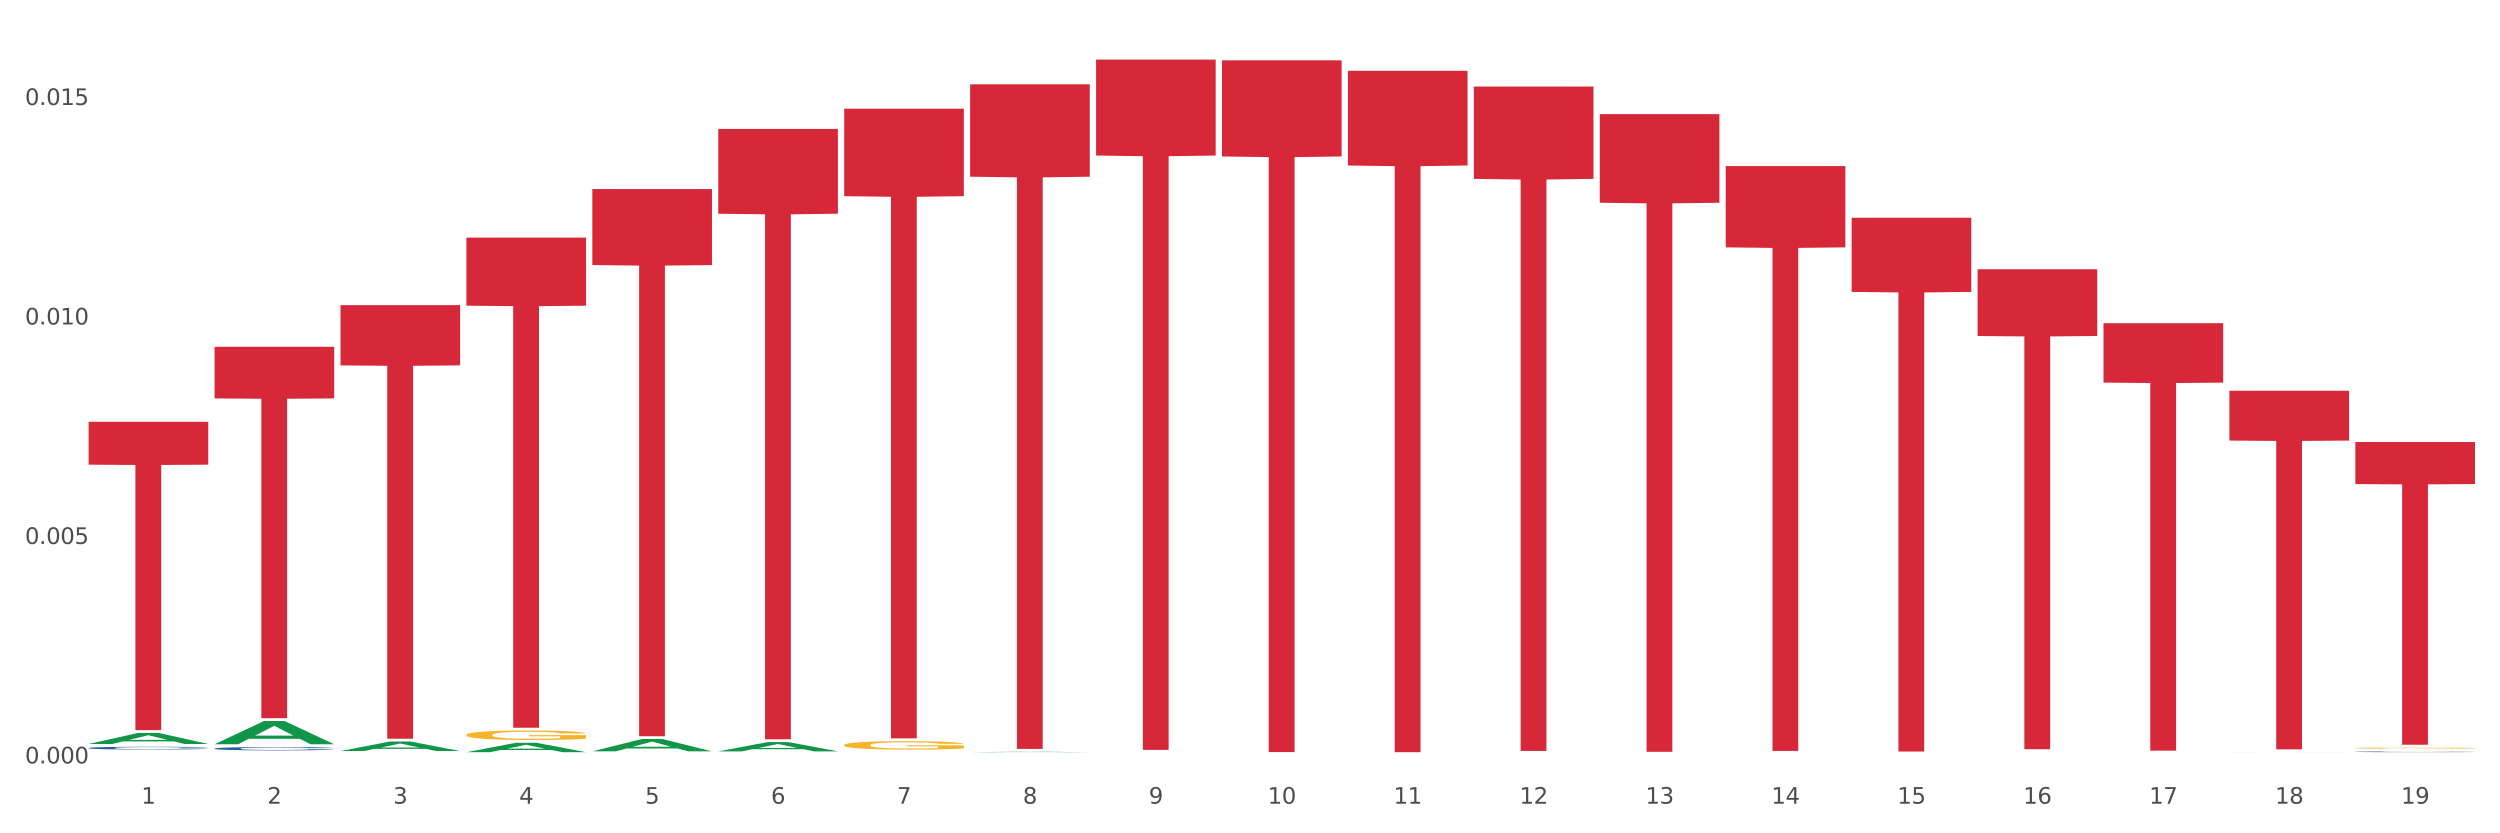 <?xml version="1.0" encoding="utf-8" standalone="no"?>
<!DOCTYPE svg PUBLIC "-//W3C//DTD SVG 1.1//EN"
  "http://www.w3.org/Graphics/SVG/1.1/DTD/svg11.dtd">
<svg xmlns:xlink="http://www.w3.org/1999/xlink" width="1080pt" height="360pt" viewBox="0 0 1080 360" xmlns="http://www.w3.org/2000/svg" version="1.1">
 <rect x="0" y="0" width="1080" height="360" fill="#333333" stroke="none"/>
 <defs>
  <style type="text/css">*{stroke-linejoin: round; stroke-linecap: butt}</style>
 </defs>
 <g id="figure_1">
  <g id="patch_1">
   <path d="M 0 360 
L 1080 360 
L 1080 0 
L 0 0 
z
" style="fill: #ffffff; stroke: #ffffff; stroke-linejoin: miter"/>
  </g>
  <g id="axes_1">
   <g id="matplotlib.axis_1">
    <g id="xtick_1">
     <g id="text_1">
      <!-- 1 -->
      <g style="fill: #4d4d4d" transform="translate(61.07 347.204) scale(0.096 -0.096)">
       <defs>
        <path id="DejaVuSans-31" d="M 794 531 
L 1825 531 
L 1825 4091 
L 703 3866 
L 703 4441 
L 1819 4666 
L 2450 4666 
L 2450 531 
L 3481 531 
L 3481 0 
L 794 0 
L 794 531 
z
" transform="scale(0.016)"/>
       </defs>
       <use xlink:href="#DejaVuSans-31"/>
      </g>
     </g>
    </g>
    <g id="xtick_2">
     <g id="text_2">
      <!-- 2 -->
      <g style="fill: #4d4d4d" transform="translate(115.472 347.204) scale(0.096 -0.096)">
       <defs>
        <path id="DejaVuSans-32" d="M 1228 531 
L 3431 531 
L 3431 0 
L 469 0 
L 469 531 
Q 828 903 1448 1529 
Q 2069 2156 2228 2338 
Q 2531 2678 2651 2914 
Q 2772 3150 2772 3378 
Q 2772 3750 2511 3984 
Q 2250 4219 1831 4219 
Q 1534 4219 1204 4116 
Q 875 4013 500 3803 
L 500 4441 
Q 881 4594 1212 4672 
Q 1544 4750 1819 4750 
Q 2544 4750 2975 4387 
Q 3406 4025 3406 3419 
Q 3406 3131 3298 2873 
Q 3191 2616 2906 2266 
Q 2828 2175 2409 1742 
Q 1991 1309 1228 531 
z
" transform="scale(0.016)"/>
       </defs>
       <use xlink:href="#DejaVuSans-32"/>
      </g>
     </g>
    </g>
    <g id="xtick_3">
     <g id="text_3">
      <!-- 3 -->
      <g style="fill: #4d4d4d" transform="translate(169.874 347.204) scale(0.096 -0.096)">
       <defs>
        <path id="DejaVuSans-33" d="M 2597 2516 
Q 3050 2419 3304 2112 
Q 3559 1806 3559 1356 
Q 3559 666 3084 287 
Q 2609 -91 1734 -91 
Q 1441 -91 1130 -33 
Q 819 25 488 141 
L 488 750 
Q 750 597 1062 519 
Q 1375 441 1716 441 
Q 2309 441 2620 675 
Q 2931 909 2931 1356 
Q 2931 1769 2642 2001 
Q 2353 2234 1838 2234 
L 1294 2234 
L 1294 2753 
L 1863 2753 
Q 2328 2753 2575 2939 
Q 2822 3125 2822 3475 
Q 2822 3834 2567 4026 
Q 2313 4219 1838 4219 
Q 1578 4219 1281 4162 
Q 984 4106 628 3988 
L 628 4550 
Q 988 4650 1302 4700 
Q 1616 4750 1894 4750 
Q 2613 4750 3031 4423 
Q 3450 4097 3450 3541 
Q 3450 3153 3228 2886 
Q 3006 2619 2597 2516 
z
" transform="scale(0.016)"/>
       </defs>
       <use xlink:href="#DejaVuSans-33"/>
      </g>
     </g>
    </g>
    <g id="xtick_4">
     <g id="text_4">
      <!-- 4 -->
      <g style="fill: #4d4d4d" transform="translate(224.276 347.204) scale(0.096 -0.096)">
       <defs>
        <path id="DejaVuSans-34" d="M 2419 4116 
L 825 1625 
L 2419 1625 
L 2419 4116 
z
M 2253 4666 
L 3047 4666 
L 3047 1625 
L 3713 1625 
L 3713 1100 
L 3047 1100 
L 3047 0 
L 2419 0 
L 2419 1100 
L 313 1100 
L 313 1709 
L 2253 4666 
z
" transform="scale(0.016)"/>
       </defs>
       <use xlink:href="#DejaVuSans-34"/>
      </g>
     </g>
    </g>
    <g id="xtick_5">
     <g id="text_5">
      <!-- 5 -->
      <g style="fill: #4d4d4d" transform="translate(278.678 347.204) scale(0.096 -0.096)">
       <defs>
        <path id="DejaVuSans-35" d="M 691 4666 
L 3169 4666 
L 3169 4134 
L 1269 4134 
L 1269 2991 
Q 1406 3038 1543 3061 
Q 1681 3084 1819 3084 
Q 2600 3084 3056 2656 
Q 3513 2228 3513 1497 
Q 3513 744 3044 326 
Q 2575 -91 1722 -91 
Q 1428 -91 1123 -41 
Q 819 9 494 109 
L 494 744 
Q 775 591 1075 516 
Q 1375 441 1709 441 
Q 2250 441 2565 725 
Q 2881 1009 2881 1497 
Q 2881 1984 2565 2268 
Q 2250 2553 1709 2553 
Q 1456 2553 1204 2497 
Q 953 2441 691 2322 
L 691 4666 
z
" transform="scale(0.016)"/>
       </defs>
       <use xlink:href="#DejaVuSans-35"/>
      </g>
     </g>
    </g>
    <g id="xtick_6">
     <g id="text_6">
      <!-- 6 -->
      <g style="fill: #4d4d4d" transform="translate(333.08 347.204) scale(0.096 -0.096)">
       <defs>
        <path id="DejaVuSans-36" d="M 2113 2584 
Q 1688 2584 1439 2293 
Q 1191 2003 1191 1497 
Q 1191 994 1439 701 
Q 1688 409 2113 409 
Q 2538 409 2786 701 
Q 3034 994 3034 1497 
Q 3034 2003 2786 2293 
Q 2538 2584 2113 2584 
z
M 3366 4563 
L 3366 3988 
Q 3128 4100 2886 4159 
Q 2644 4219 2406 4219 
Q 1781 4219 1451 3797 
Q 1122 3375 1075 2522 
Q 1259 2794 1537 2939 
Q 1816 3084 2150 3084 
Q 2853 3084 3261 2657 
Q 3669 2231 3669 1497 
Q 3669 778 3244 343 
Q 2819 -91 2113 -91 
Q 1303 -91 875 529 
Q 447 1150 447 2328 
Q 447 3434 972 4092 
Q 1497 4750 2381 4750 
Q 2619 4750 2861 4703 
Q 3103 4656 3366 4563 
z
" transform="scale(0.016)"/>
       </defs>
       <use xlink:href="#DejaVuSans-36"/>
      </g>
     </g>
    </g>
    <g id="xtick_7">
     <g id="text_7">
      <!-- 7 -->
      <g style="fill: #4d4d4d" transform="translate(387.482 347.204) scale(0.096 -0.096)">
       <defs>
        <path id="DejaVuSans-37" d="M 525 4666 
L 3525 4666 
L 3525 4397 
L 1831 0 
L 1172 0 
L 2766 4134 
L 525 4134 
L 525 4666 
z
" transform="scale(0.016)"/>
       </defs>
       <use xlink:href="#DejaVuSans-37"/>
      </g>
     </g>
    </g>
    <g id="xtick_8">
     <g id="text_8">
      <!-- 8 -->
      <g style="fill: #4d4d4d" transform="translate(441.884 347.204) scale(0.096 -0.096)">
       <defs>
        <path id="DejaVuSans-38" d="M 2034 2216 
Q 1584 2216 1326 1975 
Q 1069 1734 1069 1313 
Q 1069 891 1326 650 
Q 1584 409 2034 409 
Q 2484 409 2743 651 
Q 3003 894 3003 1313 
Q 3003 1734 2745 1975 
Q 2488 2216 2034 2216 
z
M 1403 2484 
Q 997 2584 770 2862 
Q 544 3141 544 3541 
Q 544 4100 942 4425 
Q 1341 4750 2034 4750 
Q 2731 4750 3128 4425 
Q 3525 4100 3525 3541 
Q 3525 3141 3298 2862 
Q 3072 2584 2669 2484 
Q 3125 2378 3379 2068 
Q 3634 1759 3634 1313 
Q 3634 634 3220 271 
Q 2806 -91 2034 -91 
Q 1263 -91 848 271 
Q 434 634 434 1313 
Q 434 1759 690 2068 
Q 947 2378 1403 2484 
z
M 1172 3481 
Q 1172 3119 1398 2916 
Q 1625 2713 2034 2713 
Q 2441 2713 2670 2916 
Q 2900 3119 2900 3481 
Q 2900 3844 2670 4047 
Q 2441 4250 2034 4250 
Q 1625 4250 1398 4047 
Q 1172 3844 1172 3481 
z
" transform="scale(0.016)"/>
       </defs>
       <use xlink:href="#DejaVuSans-38"/>
      </g>
     </g>
    </g>
    <g id="xtick_9">
     <g id="text_9">
      <!-- 9 -->
      <g style="fill: #4d4d4d" transform="translate(496.286 347.204) scale(0.096 -0.096)">
       <defs>
        <path id="DejaVuSans-39" d="M 703 97 
L 703 672 
Q 941 559 1184 500 
Q 1428 441 1663 441 
Q 2288 441 2617 861 
Q 2947 1281 2994 2138 
Q 2813 1869 2534 1725 
Q 2256 1581 1919 1581 
Q 1219 1581 811 2004 
Q 403 2428 403 3163 
Q 403 3881 828 4315 
Q 1253 4750 1959 4750 
Q 2769 4750 3195 4129 
Q 3622 3509 3622 2328 
Q 3622 1225 3098 567 
Q 2575 -91 1691 -91 
Q 1453 -91 1209 -44 
Q 966 3 703 97 
z
M 1959 2075 
Q 2384 2075 2632 2365 
Q 2881 2656 2881 3163 
Q 2881 3666 2632 3958 
Q 2384 4250 1959 4250 
Q 1534 4250 1286 3958 
Q 1038 3666 1038 3163 
Q 1038 2656 1286 2365 
Q 1534 2075 1959 2075 
z
" transform="scale(0.016)"/>
       </defs>
       <use xlink:href="#DejaVuSans-39"/>
      </g>
     </g>
    </g>
    <g id="xtick_10">
     <g id="text_10">
      <!-- 10 -->
      <g style="fill: #4d4d4d" transform="translate(547.634 347.204) scale(0.096 -0.096)">
       <defs>
        <path id="DejaVuSans-30" d="M 2034 4250 
Q 1547 4250 1301 3770 
Q 1056 3291 1056 2328 
Q 1056 1369 1301 889 
Q 1547 409 2034 409 
Q 2525 409 2770 889 
Q 3016 1369 3016 2328 
Q 3016 3291 2770 3770 
Q 2525 4250 2034 4250 
z
M 2034 4750 
Q 2819 4750 3233 4129 
Q 3647 3509 3647 2328 
Q 3647 1150 3233 529 
Q 2819 -91 2034 -91 
Q 1250 -91 836 529 
Q 422 1150 422 2328 
Q 422 3509 836 4129 
Q 1250 4750 2034 4750 
z
" transform="scale(0.016)"/>
       </defs>
       <use xlink:href="#DejaVuSans-31"/>
       <use xlink:href="#DejaVuSans-30" transform="translate(63.623 0)"/>
      </g>
     </g>
    </g>
    <g id="xtick_11">
     <g id="text_11">
      <!-- 11 -->
      <g style="fill: #4d4d4d" transform="translate(602.035 347.204) scale(0.096 -0.096)">
       <use xlink:href="#DejaVuSans-31"/>
       <use xlink:href="#DejaVuSans-31" transform="translate(63.623 0)"/>
      </g>
     </g>
    </g>
    <g id="xtick_12">
     <g id="text_12">
      <!-- 12 -->
      <g style="fill: #4d4d4d" transform="translate(656.437 347.204) scale(0.096 -0.096)">
       <use xlink:href="#DejaVuSans-31"/>
       <use xlink:href="#DejaVuSans-32" transform="translate(63.623 0)"/>
      </g>
     </g>
    </g>
    <g id="xtick_13">
     <g id="text_13">
      <!-- 13 -->
      <g style="fill: #4d4d4d" transform="translate(710.839 347.204) scale(0.096 -0.096)">
       <use xlink:href="#DejaVuSans-31"/>
       <use xlink:href="#DejaVuSans-33" transform="translate(63.623 0)"/>
      </g>
     </g>
    </g>
    <g id="xtick_14">
     <g id="text_14">
      <!-- 14 -->
      <g style="fill: #4d4d4d" transform="translate(765.241 347.204) scale(0.096 -0.096)">
       <use xlink:href="#DejaVuSans-31"/>
       <use xlink:href="#DejaVuSans-34" transform="translate(63.623 0)"/>
      </g>
     </g>
    </g>
    <g id="xtick_15">
     <g id="text_15">
      <!-- 15 -->
      <g style="fill: #4d4d4d" transform="translate(819.643 347.204) scale(0.096 -0.096)">
       <use xlink:href="#DejaVuSans-31"/>
       <use xlink:href="#DejaVuSans-35" transform="translate(63.623 0)"/>
      </g>
     </g>
    </g>
    <g id="xtick_16">
     <g id="text_16">
      <!-- 16 -->
      <g style="fill: #4d4d4d" transform="translate(874.045 347.204) scale(0.096 -0.096)">
       <use xlink:href="#DejaVuSans-31"/>
       <use xlink:href="#DejaVuSans-36" transform="translate(63.623 0)"/>
      </g>
     </g>
    </g>
    <g id="xtick_17">
     <g id="text_17">
      <!-- 17 -->
      <g style="fill: #4d4d4d" transform="translate(928.447 347.204) scale(0.096 -0.096)">
       <use xlink:href="#DejaVuSans-31"/>
       <use xlink:href="#DejaVuSans-37" transform="translate(63.623 0)"/>
      </g>
     </g>
    </g>
    <g id="xtick_18">
     <g id="text_18">
      <!-- 18 -->
      <g style="fill: #4d4d4d" transform="translate(982.849 347.204) scale(0.096 -0.096)">
       <use xlink:href="#DejaVuSans-31"/>
       <use xlink:href="#DejaVuSans-38" transform="translate(63.623 0)"/>
      </g>
     </g>
    </g>
    <g id="xtick_19">
     <g id="text_19">
      <!-- 19 -->
      <g style="fill: #4d4d4d" transform="translate(1037.251 347.204) scale(0.096 -0.096)">
       <use xlink:href="#DejaVuSans-31"/>
       <use xlink:href="#DejaVuSans-39" transform="translate(63.623 0)"/>
      </g>
     </g>
    </g>
    <g id="xtick_20"/>
    <g id="xtick_21"/>
    <g id="xtick_22"/>
    <g id="xtick_23"/>
    <g id="xtick_24"/>
    <g id="xtick_25"/>
    <g id="xtick_26"/>
    <g id="xtick_27"/>
    <g id="xtick_28"/>
    <g id="xtick_29"/>
    <g id="xtick_30"/>
    <g id="xtick_31"/>
    <g id="xtick_32"/>
    <g id="xtick_33"/>
    <g id="xtick_34"/>
    <g id="xtick_35"/>
    <g id="xtick_36"/>
    <g id="xtick_37"/>
   </g>
   <g id="matplotlib.axis_2">
    <g id="ytick_1">
     <g id="text_20">
      <!-- 0.000 -->
      <g style="fill: #4d4d4d" transform="translate(10.8 329.798) scale(0.096 -0.096)">
       <defs>
        <path id="DejaVuSans-2e" d="M 684 794 
L 1344 794 
L 1344 0 
L 684 0 
L 684 794 
z
" transform="scale(0.016)"/>
       </defs>
       <use xlink:href="#DejaVuSans-30"/>
       <use xlink:href="#DejaVuSans-2e" transform="translate(63.623 0)"/>
       <use xlink:href="#DejaVuSans-30" transform="translate(95.41 0)"/>
       <use xlink:href="#DejaVuSans-30" transform="translate(159.033 0)"/>
       <use xlink:href="#DejaVuSans-30" transform="translate(222.656 0)"/>
      </g>
     </g>
    </g>
    <g id="ytick_2">
     <g id="text_21">
      <!-- 0.005 -->
      <g style="fill: #4d4d4d" transform="translate(10.8 234.988) scale(0.096 -0.096)">
       <use xlink:href="#DejaVuSans-30"/>
       <use xlink:href="#DejaVuSans-2e" transform="translate(63.623 0)"/>
       <use xlink:href="#DejaVuSans-30" transform="translate(95.41 0)"/>
       <use xlink:href="#DejaVuSans-30" transform="translate(159.033 0)"/>
       <use xlink:href="#DejaVuSans-35" transform="translate(222.656 0)"/>
      </g>
     </g>
    </g>
    <g id="ytick_3">
     <g id="text_22">
      <!-- 0.010 -->
      <g style="fill: #4d4d4d" transform="translate(10.8 140.178) scale(0.096 -0.096)">
       <use xlink:href="#DejaVuSans-30"/>
       <use xlink:href="#DejaVuSans-2e" transform="translate(63.623 0)"/>
       <use xlink:href="#DejaVuSans-30" transform="translate(95.41 0)"/>
       <use xlink:href="#DejaVuSans-31" transform="translate(159.033 0)"/>
       <use xlink:href="#DejaVuSans-30" transform="translate(222.656 0)"/>
      </g>
     </g>
    </g>
    <g id="ytick_4">
     <g id="text_23">
      <!-- 0.015 -->
      <g style="fill: #4d4d4d" transform="translate(10.8 45.368) scale(0.096 -0.096)">
       <use xlink:href="#DejaVuSans-30"/>
       <use xlink:href="#DejaVuSans-2e" transform="translate(63.623 0)"/>
       <use xlink:href="#DejaVuSans-30" transform="translate(95.41 0)"/>
       <use xlink:href="#DejaVuSans-31" transform="translate(159.033 0)"/>
       <use xlink:href="#DejaVuSans-35" transform="translate(222.656 0)"/>
      </g>
     </g>
    </g>
    <g id="ytick_5"/>
    <g id="ytick_6"/>
    <g id="ytick_7"/>
   </g>
   <g id="PolyCollection_1">
    <path d="M 38.283 321.393 
L 38.336 321.388 
L 59.648 316.623 
L 68.493 316.619 
L 89.965 321.402 
L 79.735 321.402 
L 75.1 320.288 
L 53.095 320.288 
L 52.935 320.306 
L 48.46 321.402 
L 38.283 321.402 
L 38.283 321.393 
L 55.865 319.623 
L 72.329 319.619 
L 64.177 317.638 
L 64.071 317.629 
L 63.964 317.643 
L 55.812 319.619 
L 55.865 319.623 
L 38.283 321.393 
z
" clip-path="url(#pe562f6a791)" style="fill: #109648"/>
    <path d="M 1017.518 324.771 
L 1017.579 324.77 
L 1017.579 324.762 
L 1017.763 324.751 
L 1018.434 324.73 
L 1019.29 324.714 
L 1020.756 324.696 
L 1021.55 324.688 
L 1022.589 324.68 
L 1024.727 324.666 
L 1027.17 324.654 
L 1028.881 324.647 
L 1030.164 324.643 
L 1033.035 324.636 
L 1034.684 324.632 
L 1036.395 324.63 
L 1037.861 324.628 
L 1040.305 324.626 
L 1042.259 324.625 
L 1044.52 324.625 
L 1046.414 324.625 
L 1048.918 324.626 
L 1052.584 324.63 
L 1053.989 324.632 
L 1055.882 324.635 
L 1057.837 324.64 
L 1059.426 324.645 
L 1061.258 324.652 
L 1063.152 324.661 
L 1064.985 324.672 
L 1066.268 324.682 
L 1067.306 324.693 
L 1068.223 324.707 
L 1068.895 324.721 
L 1069.2 324.733 
L 1058.021 324.733 
L 1057.715 324.722 
L 1057.104 324.71 
L 1056.493 324.702 
L 1055.821 324.696 
L 1054.783 324.688 
L 1053.866 324.684 
L 1052.339 324.678 
L 1050.934 324.675 
L 1049.773 324.672 
L 1048.368 324.671 
L 1045.375 324.669 
L 1043.237 324.669 
L 1041.893 324.67 
L 1040.244 324.671 
L 1038.838 324.673 
L 1037.189 324.677 
L 1035.906 324.68 
L 1034.623 324.686 
L 1033.89 324.689 
L 1032.791 324.696 
L 1032.057 324.701 
L 1031.08 324.71 
L 1030.53 324.717 
L 1029.553 324.734 
L 1029.125 324.746 
L 1028.942 324.755 
L 1028.82 324.764 
L 1028.82 324.81 
L 1029.186 324.831 
L 1029.492 324.84 
L 1029.98 324.85 
L 1030.897 324.863 
L 1032.241 324.876 
L 1033.646 324.885 
L 1034.807 324.891 
L 1035.906 324.895 
L 1037.006 324.898 
L 1038.35 324.901 
L 1039.449 324.903 
L 1041.099 324.905 
L 1043.054 324.906 
L 1044.581 324.906 
L 1047.696 324.904 
L 1049.102 324.903 
L 1050.445 324.901 
L 1051.912 324.897 
L 1053.072 324.894 
L 1053.744 324.891 
L 1054.844 324.885 
L 1055.699 324.88 
L 1056.432 324.873 
L 1056.921 324.867 
L 1057.471 324.858 
L 1057.898 324.848 
L 1058.021 324.842 
L 1069.2 324.842 
L 1068.956 324.853 
L 1068.528 324.863 
L 1067.673 324.877 
L 1067.001 324.885 
L 1065.962 324.895 
L 1064.863 324.904 
L 1063.335 324.913 
L 1061.93 324.92 
L 1060.464 324.925 
L 1058.876 324.931 
L 1056.005 324.938 
L 1054.966 324.94 
L 1052.767 324.944 
L 1051.056 324.946 
L 1048.552 324.948 
L 1045.986 324.949 
L 1043.298 324.95 
L 1040.915 324.949 
L 1038.289 324.947 
L 1036.639 324.945 
L 1034.807 324.943 
L 1032.668 324.939 
L 1030.652 324.933 
L 1028.759 324.928 
L 1026.987 324.921 
L 1025.338 324.913 
L 1023.199 324.9 
L 1021.611 324.888 
L 1020.45 324.876 
L 1019.656 324.866 
L 1018.862 324.854 
L 1018.434 324.845 
L 1017.763 324.825 
L 1017.518 324.805 
L 1017.518 324.771 
z
" clip-path="url(#pe562f6a791)" style="fill: #255c99"/>
    <path d="M 364.695 321.872 
L 364.756 321.868 
L 364.756 321.748 
L 364.878 321.645 
L 365.488 321.395 
L 366.403 321.188 
L 367.074 321.078 
L 367.746 320.988 
L 368.539 320.898 
L 369.515 320.804 
L 371.285 320.668 
L 372.383 320.598 
L 373.725 320.524 
L 376.166 320.417 
L 377.936 320.357 
L 379.766 320.307 
L 382.756 320.247 
L 384.708 320.221 
L 386.783 320.201 
L 389.285 320.187 
L 391.176 320.184 
L 395.326 320.194 
L 398.865 320.224 
L 400.573 320.247 
L 402.77 320.287 
L 403.929 320.314 
L 405.821 320.367 
L 407.773 320.437 
L 409.115 320.498 
L 411.129 320.611 
L 412.654 320.724 
L 414.058 320.864 
L 414.79 320.961 
L 415.339 321.051 
L 415.827 321.155 
L 416.316 321.318 
L 405.332 321.318 
L 404.905 321.201 
L 404.234 321.091 
L 403.258 320.985 
L 402.404 320.918 
L 400.939 320.834 
L 399.597 320.781 
L 398.193 320.741 
L 396.485 320.708 
L 395.142 320.691 
L 393.251 320.678 
L 389.529 320.681 
L 387.027 320.708 
L 385.319 320.741 
L 384.22 320.771 
L 383.244 320.804 
L 382.146 320.851 
L 380.864 320.921 
L 379.949 320.985 
L 379.034 321.065 
L 378.302 321.145 
L 377.63 321.238 
L 377.081 321.338 
L 376.654 321.441 
L 376.288 321.568 
L 375.983 321.778 
L 375.983 322.235 
L 376.105 322.339 
L 376.41 322.475 
L 376.776 322.579 
L 377.386 322.702 
L 377.936 322.786 
L 378.973 322.906 
L 380.132 323.006 
L 381.047 323.069 
L 381.963 323.123 
L 383.549 323.196 
L 385.319 323.256 
L 386.844 323.293 
L 388.919 323.326 
L 390.322 323.339 
L 391.542 323.346 
L 394.532 323.346 
L 396.668 323.336 
L 399.048 323.313 
L 400.878 323.283 
L 402.404 323.246 
L 404.112 323.186 
L 405.21 323.129 
L 405.21 322.432 
L 391.787 322.429 
L 391.787 321.965 
L 416.377 321.965 
L 416.377 323.326 
L 415.339 323.396 
L 414.18 323.459 
L 412.96 323.516 
L 411.129 323.586 
L 408.932 323.653 
L 406.98 323.7 
L 404.905 323.74 
L 402.465 323.776 
L 399.292 323.81 
L 397.339 323.823 
L 394.898 323.833 
L 392.031 323.836 
L 389.529 323.83 
L 387.088 323.813 
L 384.525 323.783 
L 382.024 323.74 
L 380.132 323.696 
L 378.241 323.643 
L 376.227 323.573 
L 374.641 323.506 
L 373.42 323.446 
L 372.078 323.369 
L 370.613 323.269 
L 369.515 323.179 
L 368.539 323.086 
L 367.502 322.966 
L 366.769 322.862 
L 366.037 322.732 
L 365.61 322.636 
L 365.122 322.486 
L 364.756 322.275 
L 364.695 321.872 
z
" clip-path="url(#pe562f6a791)" style="fill: #f7b32b"/>
    <path d="M 1017.518 190.95 
L 1069.2 190.95 
L 1069.2 209.125 
L 1048.87 209.248 
L 1048.87 321.739 
L 1037.726 321.739 
L 1037.726 209.248 
L 1017.518 209.125 
L 1017.518 191.073 
L 1017.518 190.95 
z
" clip-path="url(#pe562f6a791)" style="fill: #d62839"/>
    <path d="M 963.116 168.804 
L 1014.798 168.804 
L 1014.798 190.331 
L 994.468 190.477 
L 994.468 323.713 
L 983.324 323.713 
L 983.324 190.477 
L 963.116 190.331 
L 963.116 168.949 
L 963.116 168.804 
z
" clip-path="url(#pe562f6a791)" style="fill: #d62839"/>
    <path d="M 908.714 139.635 
L 960.396 139.635 
L 960.396 165.297 
L 940.066 165.471 
L 940.066 324.302 
L 928.922 324.302 
L 928.922 165.471 
L 908.714 165.297 
L 908.714 139.808 
L 908.714 139.635 
z
" clip-path="url(#pe562f6a791)" style="fill: #d62839"/>
    <path d="M 854.312 116.337 
L 905.994 116.337 
L 905.994 145.146 
L 885.664 145.34 
L 885.664 323.644 
L 874.52 323.644 
L 874.52 145.34 
L 854.312 145.146 
L 854.312 116.532 
L 854.312 116.337 
z
" clip-path="url(#pe562f6a791)" style="fill: #d62839"/>
    <path d="M 799.91 94.067 
L 851.592 94.067 
L 851.592 126.111 
L 831.262 126.328 
L 831.262 324.652 
L 820.118 324.652 
L 820.118 126.328 
L 799.91 126.111 
L 799.91 94.284 
L 799.91 94.067 
z
" clip-path="url(#pe562f6a791)" style="fill: #d62839"/>
    <path d="M 745.508 71.747 
L 797.19 71.747 
L 797.19 106.857 
L 776.86 107.095 
L 776.86 324.4 
L 765.716 324.4 
L 765.716 107.095 
L 745.508 106.857 
L 745.508 71.984 
L 745.508 71.747 
z
" clip-path="url(#pe562f6a791)" style="fill: #d62839"/>
    <path d="M 691.106 49.305 
L 742.788 49.305 
L 742.788 87.585 
L 722.458 87.844 
L 722.458 324.766 
L 711.314 324.766 
L 711.314 87.844 
L 691.106 87.585 
L 691.106 49.564 
L 691.106 49.305 
z
" clip-path="url(#pe562f6a791)" style="fill: #d62839"/>
    <path d="M 636.704 37.388 
L 688.386 37.388 
L 688.386 77.275 
L 668.057 77.545 
L 668.057 324.414 
L 656.912 324.414 
L 656.912 77.545 
L 636.704 77.275 
L 636.704 37.658 
L 636.704 37.388 
z
" clip-path="url(#pe562f6a791)" style="fill: #d62839"/>
    <path d="M 582.303 30.591 
L 633.984 30.591 
L 633.984 71.497 
L 613.655 71.774 
L 613.655 324.95 
L 602.51 324.95 
L 602.51 71.774 
L 582.303 71.497 
L 582.303 30.868 
L 582.303 30.591 
z
" clip-path="url(#pe562f6a791)" style="fill: #d62839"/>
    <path d="M 527.901 26.068 
L 579.582 26.068 
L 579.582 67.595 
L 559.253 67.875 
L 559.253 324.893 
L 548.108 324.893 
L 548.108 67.875 
L 527.901 67.595 
L 527.901 26.348 
L 527.901 26.068 
z
" clip-path="url(#pe562f6a791)" style="fill: #d62839"/>
    <path d="M 473.499 25.759 
L 525.18 25.759 
L 525.18 67.195 
L 504.851 67.475 
L 504.851 323.929 
L 493.706 323.929 
L 493.706 67.475 
L 473.499 67.195 
L 473.499 26.039 
L 473.499 25.759 
z
" clip-path="url(#pe562f6a791)" style="fill: #d62839"/>
    <path d="M 419.097 36.443 
L 470.779 36.443 
L 470.779 76.34 
L 450.449 76.61 
L 450.449 323.538 
L 439.304 323.538 
L 439.304 76.61 
L 419.097 76.34 
L 419.097 36.713 
L 419.097 36.443 
z
" clip-path="url(#pe562f6a791)" style="fill: #d62839"/>
    <path d="M 364.695 46.95 
L 416.377 46.95 
L 416.377 84.754 
L 396.047 85.009 
L 396.047 318.982 
L 384.902 318.982 
L 384.902 85.009 
L 364.695 84.754 
L 364.695 47.206 
L 364.695 46.95 
z
" clip-path="url(#pe562f6a791)" style="fill: #d62839"/>
    <path d="M 310.293 55.685 
L 361.975 55.685 
L 361.975 92.329 
L 341.645 92.576 
L 341.645 319.371 
L 330.5 319.371 
L 330.5 92.576 
L 310.293 92.329 
L 310.293 55.932 
L 310.293 55.685 
z
" clip-path="url(#pe562f6a791)" style="fill: #d62839"/>
    <path d="M 255.891 81.664 
L 307.573 81.664 
L 307.573 114.514 
L 287.243 114.736 
L 287.243 318.053 
L 276.098 318.053 
L 276.098 114.736 
L 255.891 114.514 
L 255.891 81.886 
L 255.891 81.664 
z
" clip-path="url(#pe562f6a791)" style="fill: #d62839"/>
    <path d="M 201.489 102.631 
L 253.171 102.631 
L 253.171 132.057 
L 232.841 132.256 
L 232.841 314.379 
L 221.696 314.379 
L 221.696 132.256 
L 201.489 132.057 
L 201.489 102.83 
L 201.489 102.631 
z
" clip-path="url(#pe562f6a791)" style="fill: #d62839"/>
    <path d="M 147.087 131.819 
L 198.769 131.819 
L 198.769 157.848 
L 178.439 158.024 
L 178.439 319.126 
L 167.294 319.126 
L 167.294 158.024 
L 147.087 157.848 
L 147.087 131.995 
L 147.087 131.819 
z
" clip-path="url(#pe562f6a791)" style="fill: #d62839"/>
    <path d="M 92.685 149.82 
L 144.367 149.82 
L 144.367 172.116 
L 124.037 172.266 
L 124.037 310.256 
L 112.892 310.256 
L 112.892 172.266 
L 92.685 172.116 
L 92.685 149.971 
L 92.685 149.82 
z
" clip-path="url(#pe562f6a791)" style="fill: #d62839"/>
    <path d="M 38.283 182.229 
L 89.965 182.229 
L 89.965 200.738 
L 69.635 200.863 
L 69.635 315.417 
L 58.49 315.417 
L 58.49 200.863 
L 38.283 200.738 
L 38.283 182.354 
L 38.283 182.229 
z
" clip-path="url(#pe562f6a791)" style="fill: #d62839"/>
    <path d="M 1017.518 323.164 
L 1017.579 323.163 
L 1017.579 323.147 
L 1017.701 323.134 
L 1018.311 323.101 
L 1019.227 323.073 
L 1019.898 323.059 
L 1020.569 323.047 
L 1021.362 323.035 
L 1022.339 323.023 
L 1024.108 323.005 
L 1025.206 322.996 
L 1026.549 322.986 
L 1028.989 322.972 
L 1030.759 322.964 
L 1032.589 322.957 
L 1035.579 322.949 
L 1037.532 322.946 
L 1039.606 322.943 
L 1042.108 322.941 
L 1044 322.941 
L 1048.149 322.942 
L 1051.688 322.946 
L 1053.396 322.949 
L 1055.593 322.955 
L 1056.752 322.958 
L 1058.644 322.965 
L 1060.597 322.974 
L 1061.939 322.982 
L 1063.952 322.997 
L 1065.478 323.012 
L 1066.881 323.031 
L 1067.614 323.044 
L 1068.163 323.055 
L 1068.651 323.069 
L 1069.139 323.091 
L 1058.156 323.091 
L 1057.729 323.075 
L 1057.058 323.061 
L 1056.081 323.047 
L 1055.227 323.038 
L 1053.763 323.027 
L 1052.42 323.02 
L 1051.017 323.014 
L 1049.308 323.01 
L 1047.966 323.008 
L 1046.074 323.006 
L 1042.352 323.007 
L 1039.851 323.01 
L 1038.142 323.014 
L 1037.044 323.018 
L 1036.067 323.023 
L 1034.969 323.029 
L 1033.688 323.038 
L 1032.773 323.047 
L 1031.857 323.057 
L 1031.125 323.068 
L 1030.454 323.08 
L 1029.905 323.093 
L 1029.478 323.107 
L 1029.111 323.124 
L 1028.806 323.151 
L 1028.806 323.212 
L 1028.928 323.225 
L 1029.234 323.243 
L 1029.6 323.257 
L 1030.21 323.273 
L 1030.759 323.284 
L 1031.796 323.3 
L 1032.956 323.313 
L 1033.871 323.322 
L 1034.786 323.329 
L 1036.373 323.339 
L 1038.142 323.347 
L 1039.668 323.351 
L 1041.742 323.356 
L 1043.146 323.358 
L 1044.366 323.358 
L 1047.356 323.358 
L 1049.491 323.357 
L 1051.871 323.354 
L 1053.702 323.35 
L 1055.227 323.345 
L 1056.935 323.337 
L 1058.034 323.33 
L 1058.034 323.238 
L 1044.61 323.237 
L 1044.61 323.176 
L 1069.2 323.176 
L 1069.2 323.356 
L 1068.163 323.365 
L 1067.003 323.373 
L 1065.783 323.381 
L 1063.952 323.39 
L 1061.756 323.399 
L 1059.803 323.405 
L 1057.729 323.41 
L 1055.288 323.415 
L 1052.115 323.42 
L 1050.163 323.421 
L 1047.722 323.423 
L 1044.854 323.423 
L 1042.352 323.422 
L 1039.912 323.42 
L 1037.349 323.416 
L 1034.847 323.41 
L 1032.956 323.405 
L 1031.064 323.398 
L 1029.05 323.388 
L 1027.464 323.38 
L 1026.244 323.372 
L 1024.901 323.362 
L 1023.437 323.348 
L 1022.339 323.336 
L 1021.362 323.324 
L 1020.325 323.308 
L 1019.593 323.295 
L 1018.861 323.277 
L 1018.433 323.265 
L 1017.945 323.245 
L 1017.579 323.217 
L 1017.518 323.164 
z
" clip-path="url(#pe562f6a791)" style="fill: #f7b32b"/>
    <path d="M 963.116 324.93 
L 963.177 324.93 
L 963.177 324.929 
L 963.299 324.928 
L 963.909 324.926 
L 964.825 324.924 
L 965.496 324.923 
L 966.167 324.922 
L 966.96 324.921 
L 967.937 324.92 
L 969.706 324.919 
L 970.804 324.918 
L 972.147 324.917 
L 974.587 324.916 
L 976.357 324.916 
L 978.188 324.915 
L 981.177 324.915 
L 983.13 324.915 
L 985.205 324.914 
L 987.706 324.914 
L 989.598 324.914 
L 993.747 324.914 
L 997.286 324.915 
L 998.995 324.915 
L 1001.191 324.915 
L 1002.35 324.915 
L 1004.242 324.916 
L 1006.195 324.917 
L 1007.537 324.917 
L 1009.551 324.918 
L 1011.076 324.919 
L 1012.479 324.921 
L 1013.212 324.922 
L 1013.761 324.923 
L 1014.249 324.924 
L 1014.737 324.925 
L 1003.754 324.925 
L 1003.327 324.924 
L 1002.656 324.923 
L 1001.679 324.922 
L 1000.825 324.921 
L 999.361 324.92 
L 998.018 324.92 
L 996.615 324.92 
L 994.906 324.919 
L 993.564 324.919 
L 991.672 324.919 
L 987.95 324.919 
L 985.449 324.919 
L 983.74 324.92 
L 982.642 324.92 
L 981.666 324.92 
L 980.567 324.921 
L 979.286 324.921 
L 978.371 324.922 
L 977.455 324.923 
L 976.723 324.923 
L 976.052 324.924 
L 975.503 324.925 
L 975.076 324.926 
L 974.71 324.928 
L 974.404 324.93 
L 974.404 324.934 
L 974.526 324.935 
L 974.832 324.936 
L 975.198 324.937 
L 975.808 324.939 
L 976.357 324.939 
L 977.394 324.94 
L 978.554 324.941 
L 979.469 324.942 
L 980.384 324.943 
L 981.971 324.943 
L 983.74 324.944 
L 985.266 324.944 
L 987.34 324.945 
L 988.744 324.945 
L 989.964 324.945 
L 992.954 324.945 
L 995.089 324.945 
L 997.469 324.944 
L 999.3 324.944 
L 1000.825 324.944 
L 1002.534 324.943 
L 1003.632 324.943 
L 1003.632 324.936 
L 990.208 324.936 
L 990.208 324.931 
L 1014.798 324.931 
L 1014.798 324.945 
L 1013.761 324.945 
L 1012.601 324.946 
L 1011.381 324.946 
L 1009.551 324.947 
L 1007.354 324.948 
L 1005.401 324.948 
L 1003.327 324.949 
L 1000.886 324.949 
L 997.713 324.949 
L 995.761 324.949 
L 993.32 324.949 
L 990.452 324.95 
L 987.95 324.949 
L 985.51 324.949 
L 982.947 324.949 
L 980.445 324.949 
L 978.554 324.948 
L 976.662 324.948 
L 974.649 324.947 
L 973.062 324.946 
L 971.842 324.946 
L 970.499 324.945 
L 969.035 324.944 
L 967.937 324.943 
L 966.96 324.942 
L 965.923 324.941 
L 965.191 324.94 
L 964.459 324.939 
L 964.031 324.938 
L 963.543 324.936 
L 963.177 324.934 
L 963.116 324.93 
z
" clip-path="url(#pe562f6a791)" style="fill: #f7b32b"/>
    <path d="M 92.685 323.37 
L 92.746 323.369 
L 92.746 323.332 
L 92.929 323.282 
L 93.601 323.189 
L 94.457 323.119 
L 95.923 323.037 
L 96.717 323.003 
L 97.755 322.965 
L 99.894 322.903 
L 102.337 322.85 
L 104.048 322.821 
L 105.331 322.803 
L 108.202 322.77 
L 109.851 322.755 
L 111.562 322.743 
L 113.028 322.735 
L 115.471 322.726 
L 117.426 322.722 
L 119.687 322.721 
L 121.58 322.722 
L 124.085 322.727 
L 127.75 322.743 
L 129.155 322.752 
L 131.049 322.768 
L 133.004 322.789 
L 134.592 322.811 
L 136.425 322.841 
L 138.319 322.88 
L 140.152 322.931 
L 141.435 322.977 
L 142.473 323.026 
L 143.389 323.085 
L 144.061 323.15 
L 144.367 323.204 
L 133.187 323.204 
L 132.882 323.155 
L 132.271 323.102 
L 131.66 323.066 
L 130.988 323.037 
L 129.95 323.004 
L 129.033 322.983 
L 127.506 322.958 
L 126.101 322.942 
L 124.94 322.933 
L 123.535 322.925 
L 120.542 322.917 
L 118.404 322.917 
L 117.06 322.92 
L 115.41 322.927 
L 114.005 322.936 
L 112.356 322.952 
L 111.073 322.969 
L 109.79 322.991 
L 109.057 323.007 
L 107.957 323.036 
L 107.224 323.06 
L 106.247 323.101 
L 105.697 323.13 
L 104.72 323.205 
L 104.292 323.26 
L 104.109 323.299 
L 103.987 323.341 
L 103.987 323.547 
L 104.353 323.639 
L 104.659 323.679 
L 105.147 323.724 
L 106.064 323.782 
L 107.408 323.838 
L 108.813 323.879 
L 109.973 323.904 
L 111.073 323.923 
L 112.173 323.937 
L 113.517 323.95 
L 114.616 323.958 
L 116.266 323.966 
L 118.22 323.97 
L 119.748 323.97 
L 122.863 323.964 
L 124.268 323.957 
L 125.612 323.948 
L 127.078 323.933 
L 128.239 323.917 
L 128.911 323.906 
L 130.011 323.881 
L 130.866 323.854 
L 131.599 323.824 
L 132.088 323.797 
L 132.638 323.758 
L 133.065 323.713 
L 133.187 323.689 
L 144.367 323.689 
L 144.122 323.737 
L 143.695 323.783 
L 142.84 323.845 
L 142.168 323.881 
L 141.129 323.924 
L 140.029 323.961 
L 138.502 324.002 
L 137.097 324.032 
L 135.631 324.059 
L 134.043 324.082 
L 131.171 324.115 
L 130.133 324.125 
L 127.934 324.14 
L 126.223 324.15 
L 123.719 324.159 
L 121.153 324.164 
L 118.465 324.166 
L 116.082 324.163 
L 113.455 324.155 
L 111.806 324.147 
L 109.973 324.135 
L 107.835 324.117 
L 105.819 324.094 
L 103.925 324.068 
L 102.154 324.038 
L 100.504 324.003 
L 98.366 323.947 
L 96.778 323.891 
L 95.617 323.84 
L 94.823 323.796 
L 94.029 323.741 
L 93.601 323.702 
L 92.929 323.61 
L 92.685 323.524 
L 92.685 323.37 
z
" clip-path="url(#pe562f6a791)" style="fill: #255c99"/>
    <path d="M 38.283 323.144 
L 38.344 323.143 
L 38.344 323.112 
L 38.527 323.07 
L 39.199 322.993 
L 40.055 322.935 
L 41.521 322.867 
L 42.315 322.839 
L 43.353 322.807 
L 45.492 322.755 
L 47.935 322.711 
L 49.646 322.687 
L 50.929 322.671 
L 53.8 322.644 
L 55.449 322.632 
L 57.16 322.622 
L 58.626 322.615 
L 61.069 322.608 
L 63.024 322.604 
L 65.285 322.603 
L 67.178 322.604 
L 69.683 322.609 
L 73.348 322.622 
L 74.754 322.63 
L 76.647 322.643 
L 78.602 322.66 
L 80.191 322.678 
L 82.023 322.703 
L 83.917 322.736 
L 85.75 322.778 
L 87.033 322.817 
L 88.071 322.857 
L 88.987 322.907 
L 89.659 322.961 
L 89.965 323.006 
L 78.785 323.006 
L 78.48 322.965 
L 77.869 322.921 
L 77.258 322.891 
L 76.586 322.867 
L 75.548 322.84 
L 74.631 322.822 
L 73.104 322.801 
L 71.699 322.788 
L 70.538 322.78 
L 69.133 322.774 
L 66.14 322.767 
L 64.002 322.767 
L 62.658 322.769 
L 61.008 322.775 
L 59.603 322.782 
L 57.954 322.796 
L 56.671 322.81 
L 55.388 322.829 
L 54.655 322.842 
L 53.555 322.866 
L 52.822 322.886 
L 51.845 322.92 
L 51.295 322.944 
L 50.318 323.007 
L 49.89 323.053 
L 49.707 323.085 
L 49.585 323.12 
L 49.585 323.291 
L 49.951 323.368 
L 50.257 323.401 
L 50.745 323.439 
L 51.662 323.487 
L 53.006 323.534 
L 54.411 323.568 
L 55.571 323.589 
L 56.671 323.605 
L 57.771 323.617 
L 59.115 323.628 
L 60.214 323.634 
L 61.864 323.641 
L 63.818 323.644 
L 65.346 323.644 
L 68.461 323.639 
L 69.866 323.633 
L 71.21 323.625 
L 72.676 323.613 
L 73.837 323.6 
L 74.509 323.59 
L 75.609 323.569 
L 76.464 323.547 
L 77.197 323.522 
L 77.686 323.5 
L 78.236 323.467 
L 78.663 323.43 
L 78.785 323.41 
L 89.965 323.41 
L 89.72 323.45 
L 89.293 323.488 
L 88.438 323.54 
L 87.766 323.569 
L 86.727 323.606 
L 85.627 323.636 
L 84.1 323.671 
L 82.695 323.696 
L 81.229 323.718 
L 79.641 323.738 
L 76.769 323.765 
L 75.731 323.773 
L 73.532 323.786 
L 71.821 323.794 
L 69.317 323.801 
L 66.751 323.806 
L 64.063 323.807 
L 61.68 323.805 
L 59.053 323.798 
L 57.404 323.791 
L 55.571 323.782 
L 53.433 323.766 
L 51.417 323.747 
L 49.523 323.725 
L 47.752 323.7 
L 46.102 323.672 
L 43.964 323.624 
L 42.376 323.578 
L 41.215 323.535 
L 40.421 323.499 
L 39.627 323.453 
L 39.199 323.421 
L 38.527 323.344 
L 38.283 323.273 
L 38.283 323.144 
z
" clip-path="url(#pe562f6a791)" style="fill: #255c99"/>
    <path d="M 201.489 317.475 
L 201.55 317.472 
L 201.55 317.337 
L 201.672 317.221 
L 202.282 316.94 
L 203.197 316.708 
L 203.869 316.584 
L 204.54 316.483 
L 205.333 316.382 
L 206.309 316.277 
L 208.079 316.124 
L 209.177 316.045 
L 210.519 315.962 
L 212.96 315.843 
L 214.73 315.775 
L 216.56 315.719 
L 219.55 315.652 
L 221.503 315.622 
L 223.577 315.599 
L 226.079 315.584 
L 227.97 315.58 
L 232.12 315.592 
L 235.659 315.625 
L 237.367 315.652 
L 239.564 315.697 
L 240.723 315.727 
L 242.615 315.786 
L 244.567 315.865 
L 245.91 315.933 
L 247.923 316.06 
L 249.449 316.187 
L 250.852 316.344 
L 251.584 316.453 
L 252.133 316.554 
L 252.622 316.67 
L 253.11 316.854 
L 242.127 316.854 
L 241.699 316.723 
L 241.028 316.599 
L 240.052 316.479 
L 239.198 316.404 
L 237.733 316.311 
L 236.391 316.251 
L 234.987 316.206 
L 233.279 316.168 
L 231.937 316.15 
L 230.045 316.135 
L 226.323 316.138 
L 223.821 316.168 
L 222.113 316.206 
L 221.014 316.24 
L 220.038 316.277 
L 218.94 316.329 
L 217.659 316.408 
L 216.743 316.479 
L 215.828 316.569 
L 215.096 316.659 
L 214.425 316.764 
L 213.875 316.876 
L 213.448 316.992 
L 213.082 317.135 
L 212.777 317.371 
L 212.777 317.884 
L 212.899 318 
L 213.204 318.153 
L 213.57 318.269 
L 214.181 318.408 
L 214.73 318.502 
L 215.767 318.636 
L 216.926 318.749 
L 217.842 318.82 
L 218.757 318.88 
L 220.343 318.962 
L 222.113 319.03 
L 223.638 319.071 
L 225.713 319.108 
L 227.116 319.123 
L 228.337 319.131 
L 231.326 319.131 
L 233.462 319.12 
L 235.842 319.093 
L 237.672 319.06 
L 239.198 319.018 
L 240.906 318.951 
L 242.005 318.887 
L 242.005 318.105 
L 228.581 318.101 
L 228.581 317.58 
L 253.171 317.58 
L 253.171 319.108 
L 252.133 319.187 
L 250.974 319.258 
L 249.754 319.322 
L 247.923 319.4 
L 245.727 319.475 
L 243.774 319.528 
L 241.699 319.573 
L 239.259 319.614 
L 236.086 319.651 
L 234.133 319.666 
L 231.693 319.678 
L 228.825 319.681 
L 226.323 319.674 
L 223.882 319.655 
L 221.32 319.621 
L 218.818 319.573 
L 216.926 319.524 
L 215.035 319.464 
L 213.021 319.385 
L 211.435 319.311 
L 210.214 319.243 
L 208.872 319.157 
L 207.408 319.045 
L 206.309 318.944 
L 205.333 318.839 
L 204.296 318.704 
L 203.563 318.588 
L 202.831 318.442 
L 202.404 318.333 
L 201.916 318.165 
L 201.55 317.929 
L 201.489 317.475 
z
" clip-path="url(#pe562f6a791)" style="fill: #f7b32b"/>
    <path d="M 201.489 324.942 
L 201.542 324.938 
L 222.854 320.887 
L 231.699 320.883 
L 253.171 324.95 
L 242.941 324.95 
L 238.306 324.003 
L 216.301 324.003 
L 216.141 324.018 
L 211.665 324.95 
L 201.489 324.95 
L 201.489 324.942 
L 219.071 323.437 
L 235.535 323.434 
L 227.383 321.75 
L 227.277 321.742 
L 227.17 321.753 
L 219.018 323.434 
L 219.071 323.437 
L 201.489 324.942 
z
" clip-path="url(#pe562f6a791)" style="fill: #109648"/>
    <path d="M 310.293 324.59 
L 310.346 324.586 
L 331.658 320.576 
L 340.503 320.573 
L 361.975 324.598 
L 351.745 324.598 
L 347.109 323.66 
L 325.105 323.66 
L 324.945 323.675 
L 320.469 324.598 
L 310.293 324.598 
L 310.293 324.59 
L 327.875 323.101 
L 344.339 323.097 
L 336.187 321.431 
L 336.08 321.423 
L 335.974 321.434 
L 327.822 323.097 
L 327.875 323.101 
L 310.293 324.59 
z
" clip-path="url(#pe562f6a791)" style="fill: #109648"/>
    <path d="M 419.097 324.949 
L 419.15 324.949 
L 440.462 324.74 
L 449.307 324.74 
L 470.779 324.95 
L 460.549 324.95 
L 455.913 324.901 
L 433.909 324.901 
L 433.749 324.902 
L 429.273 324.95 
L 419.097 324.95 
L 419.097 324.949 
L 436.679 324.872 
L 453.143 324.871 
L 444.991 324.785 
L 444.884 324.784 
L 444.778 324.785 
L 436.626 324.871 
L 436.679 324.872 
L 419.097 324.949 
z
" clip-path="url(#pe562f6a791)" style="fill: #109648"/>
    <path d="M 92.685 321.5 
L 92.738 321.491 
L 114.05 311.467 
L 122.895 311.458 
L 144.367 321.519 
L 134.137 321.519 
L 129.502 319.176 
L 107.497 319.176 
L 107.337 319.214 
L 102.861 321.519 
L 92.685 321.519 
L 92.685 321.5 
L 110.267 317.778 
L 126.731 317.769 
L 118.579 313.602 
L 118.473 313.584 
L 118.366 313.612 
L 110.214 317.769 
L 110.267 317.778 
L 92.685 321.5 
z
" clip-path="url(#pe562f6a791)" style="fill: #109648"/>
    <path d="M 147.087 324.459 
L 147.14 324.455 
L 168.452 320.332 
L 177.297 320.328 
L 198.769 324.467 
L 188.539 324.467 
L 183.904 323.503 
L 161.899 323.503 
L 161.739 323.518 
L 157.263 324.467 
L 147.087 324.467 
L 147.087 324.459 
L 164.669 322.928 
L 181.133 322.924 
L 172.981 321.21 
L 172.875 321.202 
L 172.768 321.214 
L 164.616 322.924 
L 164.669 322.928 
L 147.087 324.459 
z
" clip-path="url(#pe562f6a791)" style="fill: #109648"/>
    <path d="M 255.891 324.579 
L 255.944 324.574 
L 277.256 319.259 
L 286.101 319.254 
L 307.573 324.589 
L 297.343 324.589 
L 292.707 323.347 
L 270.703 323.347 
L 270.543 323.367 
L 266.067 324.589 
L 255.891 324.589 
L 255.891 324.579 
L 273.473 322.605 
L 289.937 322.6 
L 281.785 320.391 
L 281.678 320.381 
L 281.572 320.396 
L 273.42 322.6 
L 273.473 322.605 
L 255.891 324.579 
z
" clip-path="url(#pe562f6a791)" style="fill: #109648"/>
   </g>
  </g>
 </g>
 <defs>
  <clipPath id="pe562f6a791">
   <rect x="38.283" y="10.8" width="1030.917" height="329.109"/>
  </clipPath>
 </defs>
</svg>
